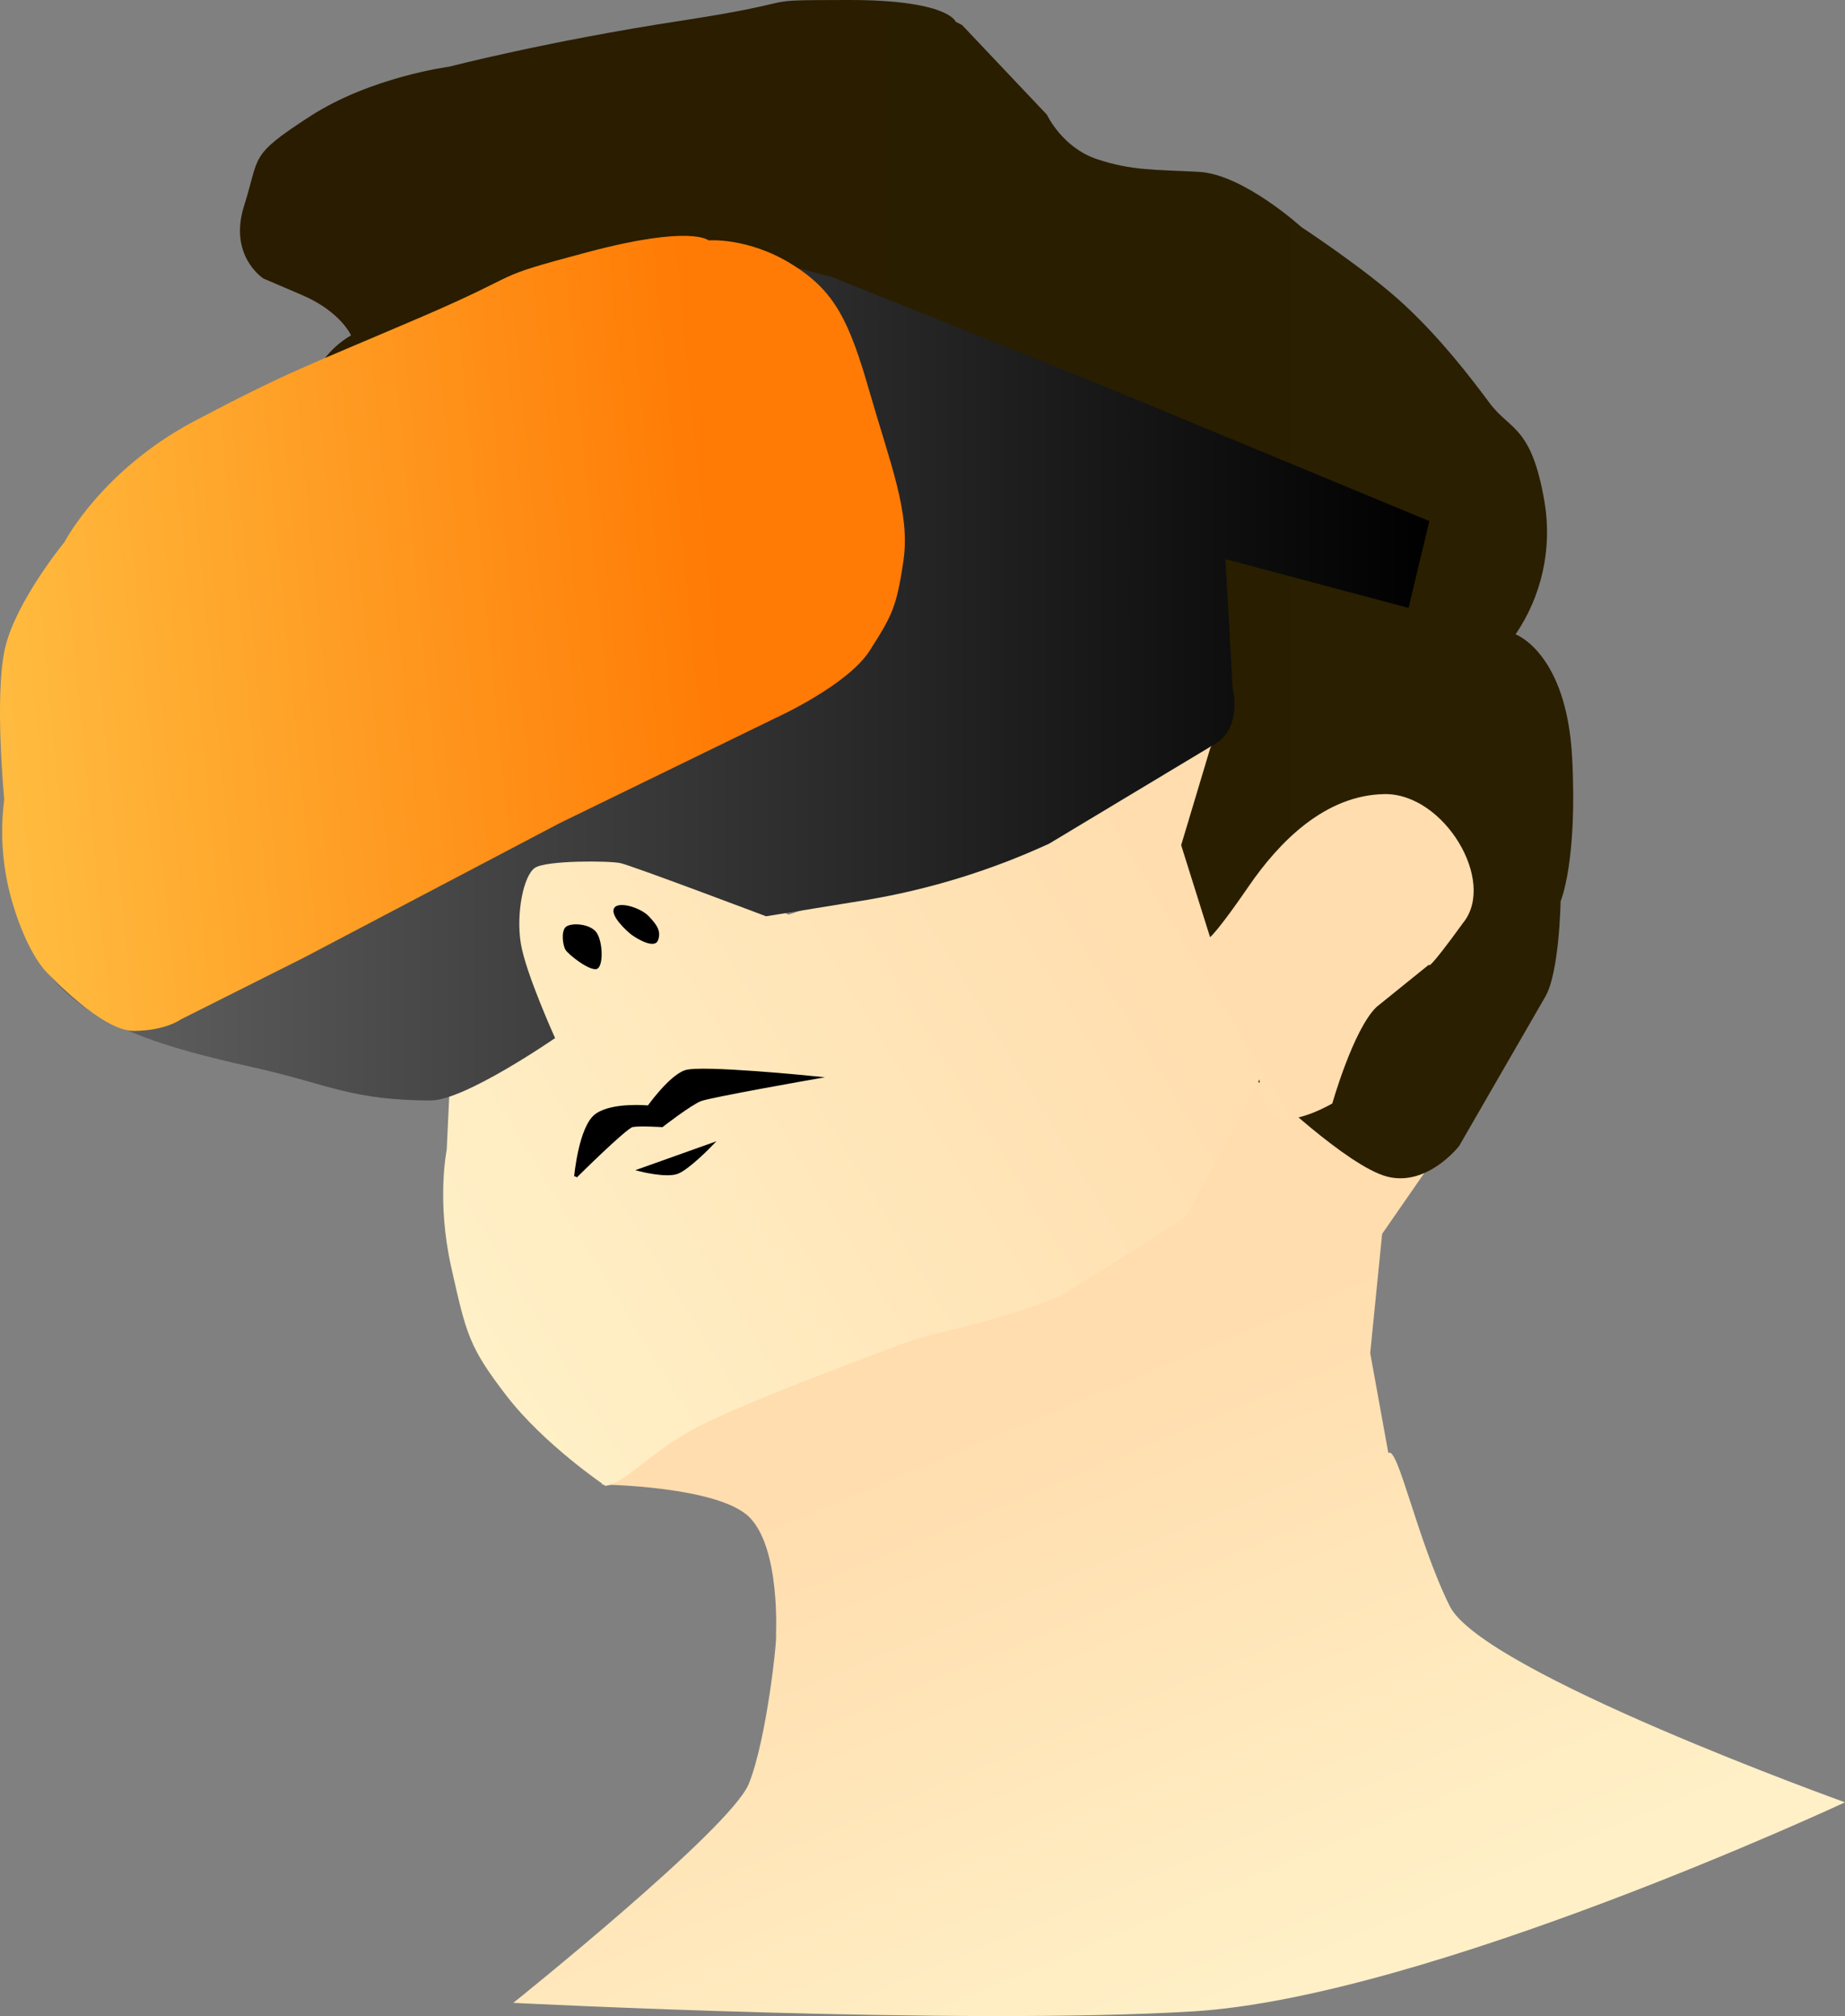 <svg width="595" height="650" viewBox="0 0 595 650" fill="none" xmlns="http://www.w3.org/2000/svg">
<rect x="0" y="0" width="595" height="650" fill="#808080" stroke="none"/>
<path d="M469.334 363.737L445.728 397.817L441.884 436.256L447.73 468.476C450.778 465.916 456.983 496.476 467.511 517.795C478.039 539.115 595 581.085 595 581.085C595 581.085 460.28 643.914 384.722 648.494C309.165 653.074 165.531 645.744 165.531 645.744C165.531 645.744 235.62 589.615 241.476 575.135C247.333 560.655 250.789 527.135 250.241 527.045C250.241 527.045 251.725 499.256 241.695 489.186C231.666 479.116 194.026 478.626 194.026 478.626L267.831 397.997L416.585 343.177L469.334 363.737Z" fill="url(#paint0_linear)"/>
<path d="M310.271 8.081L337.631 36.99C337.631 36.99 342.541 47.58 353.796 51.32C365.051 55.06 372.392 54.65 386.665 55.41C400.937 56.17 419.682 73.21 419.682 73.21C419.682 73.21 441.071 87.229 452.979 98.35C464.963 109.541 473.975 121.349 480.488 130.069C487.002 138.789 493.965 137.229 498.138 162.069C500.575 176.902 497.218 192.109 488.765 204.519C488.765 204.519 505.18 210.419 506.993 244.078C508.805 277.738 503.278 290.608 503.278 290.608C503.278 290.608 502.929 313.378 498.367 321.308L470.548 369.497C470.548 369.497 460.289 382.717 447.331 379.347C434.373 375.977 407.561 350.157 407.561 350.157C407.561 350.157 100.531 121.259 104.385 115.999C106.764 112.802 109.767 110.124 113.21 108.129C113.21 108.129 109.893 100.489 97.413 95.129L84.933 89.79C84.933 89.79 73.579 82.51 78.728 66.31C83.878 50.11 80.123 50.37 99.894 37.56C119.664 24.75 144.873 21.5 144.873 21.5C144.873 21.5 176.367 13.31 219.703 6.67C263.04 0.03 240.898 0.071 273.398 0.001C305.898 -0.069 308.189 7 308.189 7" fill="url(#paint1_linear)"/>
<path d="M443.885 324.687C436.385 332.007 429.662 355.767 429.662 355.767C429.662 355.767 418.866 362.157 412.332 360.537C405.798 358.917 406.176 347.997 406.176 347.997L382.461 392.377C382.461 392.377 356.057 409.237 342.143 417.787C321.526 426.337 301.944 429.256 292.342 432.786C282.741 436.316 236.835 453.306 222.761 461.246C208.688 469.186 200.998 478.546 195.212 479.046C195.212 479.046 175.441 465.736 163.29 449.936C151.138 434.136 150.341 430.017 145.521 408.557C140.7 387.097 144.057 370.757 144.057 370.757C146.477 318.277 145.71 338.917 145.521 346.417L172.812 328.567L164.555 306.498L166.547 280.258L182.662 275.538L203.04 276.808L232.99 285.728L254.325 294.888L281.974 285.728L330.52 269.888C330.52 269.888 364.683 254.488 377.441 243.468C390.2 232.449 394.374 232.469 394.374 232.469L390.24 241.408L380.918 272.488L390.24 302.158C390.24 302.158 392.82 300.158 402.67 285.788C412.521 271.418 427.312 256.328 446.495 256.028C465.678 255.728 482.75 284.118 471.833 297.548C459.722 314.267 460.877 310.968 460.877 310.968" fill="url(#paint2_linear)"/>
<path d="M78.758 128.28L90.64 123.16L161.745 92.46C161.745 92.46 202.99 72.091 235.669 80.711L268.358 89.331L356.276 124.6L460.957 168L454.243 196L395.19 180.27L397.531 221.809C397.531 221.809 400.788 234.499 391.903 239.809L338.348 271.999C319.656 280.61 299.914 286.706 279.633 290.128L247.044 295.418C247.044 295.418 203.747 279.049 200.042 278.269C196.337 277.489 176.297 277.359 172.562 279.769C168.827 282.179 166.397 294.458 167.95 304.108C169.504 313.758 179.016 334.688 179.016 334.688C179.016 334.688 149.923 354.798 138.937 354.798C113.817 354.798 105.6 349.608 83.927 344.638C62.254 339.668 31.388 333.278 16.547 315.018C1.707 296.759 3.748 282.919 3.599 265.019C3.45 247.119 -0.754 254.249 7.354 213.369C15.461 172.49 43.21 149.09 43.21 149.09" fill="url(#paint3_linear)"/>
<path d="M182.343 306.198C183.21 307.688 189.963 313.028 192.383 312.428C194.804 311.828 194.465 302.657 191.955 300.147C189.445 297.637 183.778 297.498 182.363 298.948C180.949 300.398 181.477 304.698 182.343 306.198Z" fill="black"/>
<path d="M203.837 301.498C205.491 302.678 211.098 306.078 212.204 303.158C213.309 300.238 211.845 298.158 209.216 295.398C206.586 292.638 199.405 290.398 198.04 292.808C196.676 295.218 202.174 300.298 203.837 301.498Z" fill="black"/>
<path d="M185.66 379.307C185.66 379.307 187.114 363.237 192.383 359.507C197.652 355.777 209.196 356.917 209.196 356.917C209.196 356.917 215.999 347.327 220.979 345.547C225.959 343.767 262.393 347.457 262.393 347.457C262.393 347.457 229.226 353.287 225.939 354.527C222.652 355.767 213.478 362.897 213.478 362.897C213.478 362.897 206.108 362.427 203.887 362.897C201.666 363.367 185.66 379.277 185.66 379.277" fill="black"/>
<path d="M185.66 379.307C185.66 379.307 187.114 363.237 192.383 359.507C197.652 355.777 209.196 356.917 209.196 356.917C209.196 356.917 215.999 347.327 220.979 345.547C225.959 343.767 262.393 347.457 262.393 347.457C262.393 347.457 229.226 353.287 225.939 354.527C222.652 355.767 213.478 362.897 213.478 362.897C213.478 362.897 206.108 362.427 203.887 362.897C201.666 363.367 185.66 379.277 185.66 379.277" stroke="black" stroke-miterlimit="10"/>
<path d="M206.586 377.207L229.196 369.147C229.196 369.147 221.945 376.637 218.419 377.977C214.893 379.317 206.586 377.207 206.586 377.207Z" fill="black" stroke="black" stroke-miterlimit="10"/>
<path d="M62.822 135.69C92.822 119.86 98.938 118.04 135.252 102.47C171.567 86.9 156.009 90.2 189.515 81.29C223.02 72.38 228.5 77.5 228.5 77.5C228.5 77.5 241.207 76.46 255.261 85.141C269.315 93.82 273.866 103.52 280.48 126.5C287.093 149.48 293.587 165.309 291.366 180.629C289.145 195.949 287.621 198.499 280.5 209.729C273.378 220.959 250.141 231.469 250.141 231.469L180.491 265.389L97.911 308.798L58.24 328.708C58.24 328.708 53.261 332.368 43.041 332.368C32.822 332.368 15.551 313.978 15.551 313.978C15.551 313.978 9.147 308.538 3.938 290.798C0.814 280.072 -0.061 268.812 1.368 257.729C1.368 257.729 -1.919 223.729 1.697 208.669C5.312 193.609 20.81 174.74 20.81 174.74C20.81 174.74 32.812 151.52 62.822 135.69Z" fill="url(#paint4_linear)"/>
<defs>
<linearGradient id="paint0_linear" x1="436" y1="630" x2="357.177" y2="442.153" gradientUnits="userSpaceOnUse">
<stop stop-color="#FFF0C7"/>
<stop offset="0.577" stop-color="#FFE5B8"/>
<stop offset="1" stop-color="#FFDDAE"/>
</linearGradient>
<linearGradient id="paint1_linear" x1="89.914" y1="189.929" x2="519.811" y2="189.929" gradientUnits="userSpaceOnUse">
<stop stop-color="#2A1C00"/>
<stop offset="0.91" stop-color="#2A1F00"/>
</linearGradient>
<linearGradient id="paint2_linear" x1="170" y1="460.5" x2="400" y2="320" gradientUnits="userSpaceOnUse">
<stop stop-color="#FFF0C7"/>
<stop offset="0.577" stop-color="#FFE5B8"/>
<stop offset="1" stop-color="#FFDDAE"/>
</linearGradient>
<linearGradient id="paint3_linear" x1="2.364" y1="216.669" x2="460.907" y2="216.669" gradientUnits="userSpaceOnUse">
<stop stop-color="#666666"/>
<stop offset="1"/>
</linearGradient>
<linearGradient id="paint4_linear" x1="12.453" y1="332.187" x2="242.379" y2="309.552" gradientUnits="userSpaceOnUse">
<stop stop-color="#FFBB3F"/>
<stop offset="1" stop-color="#FF7B05"/>
</linearGradient>
</defs>
</svg>
